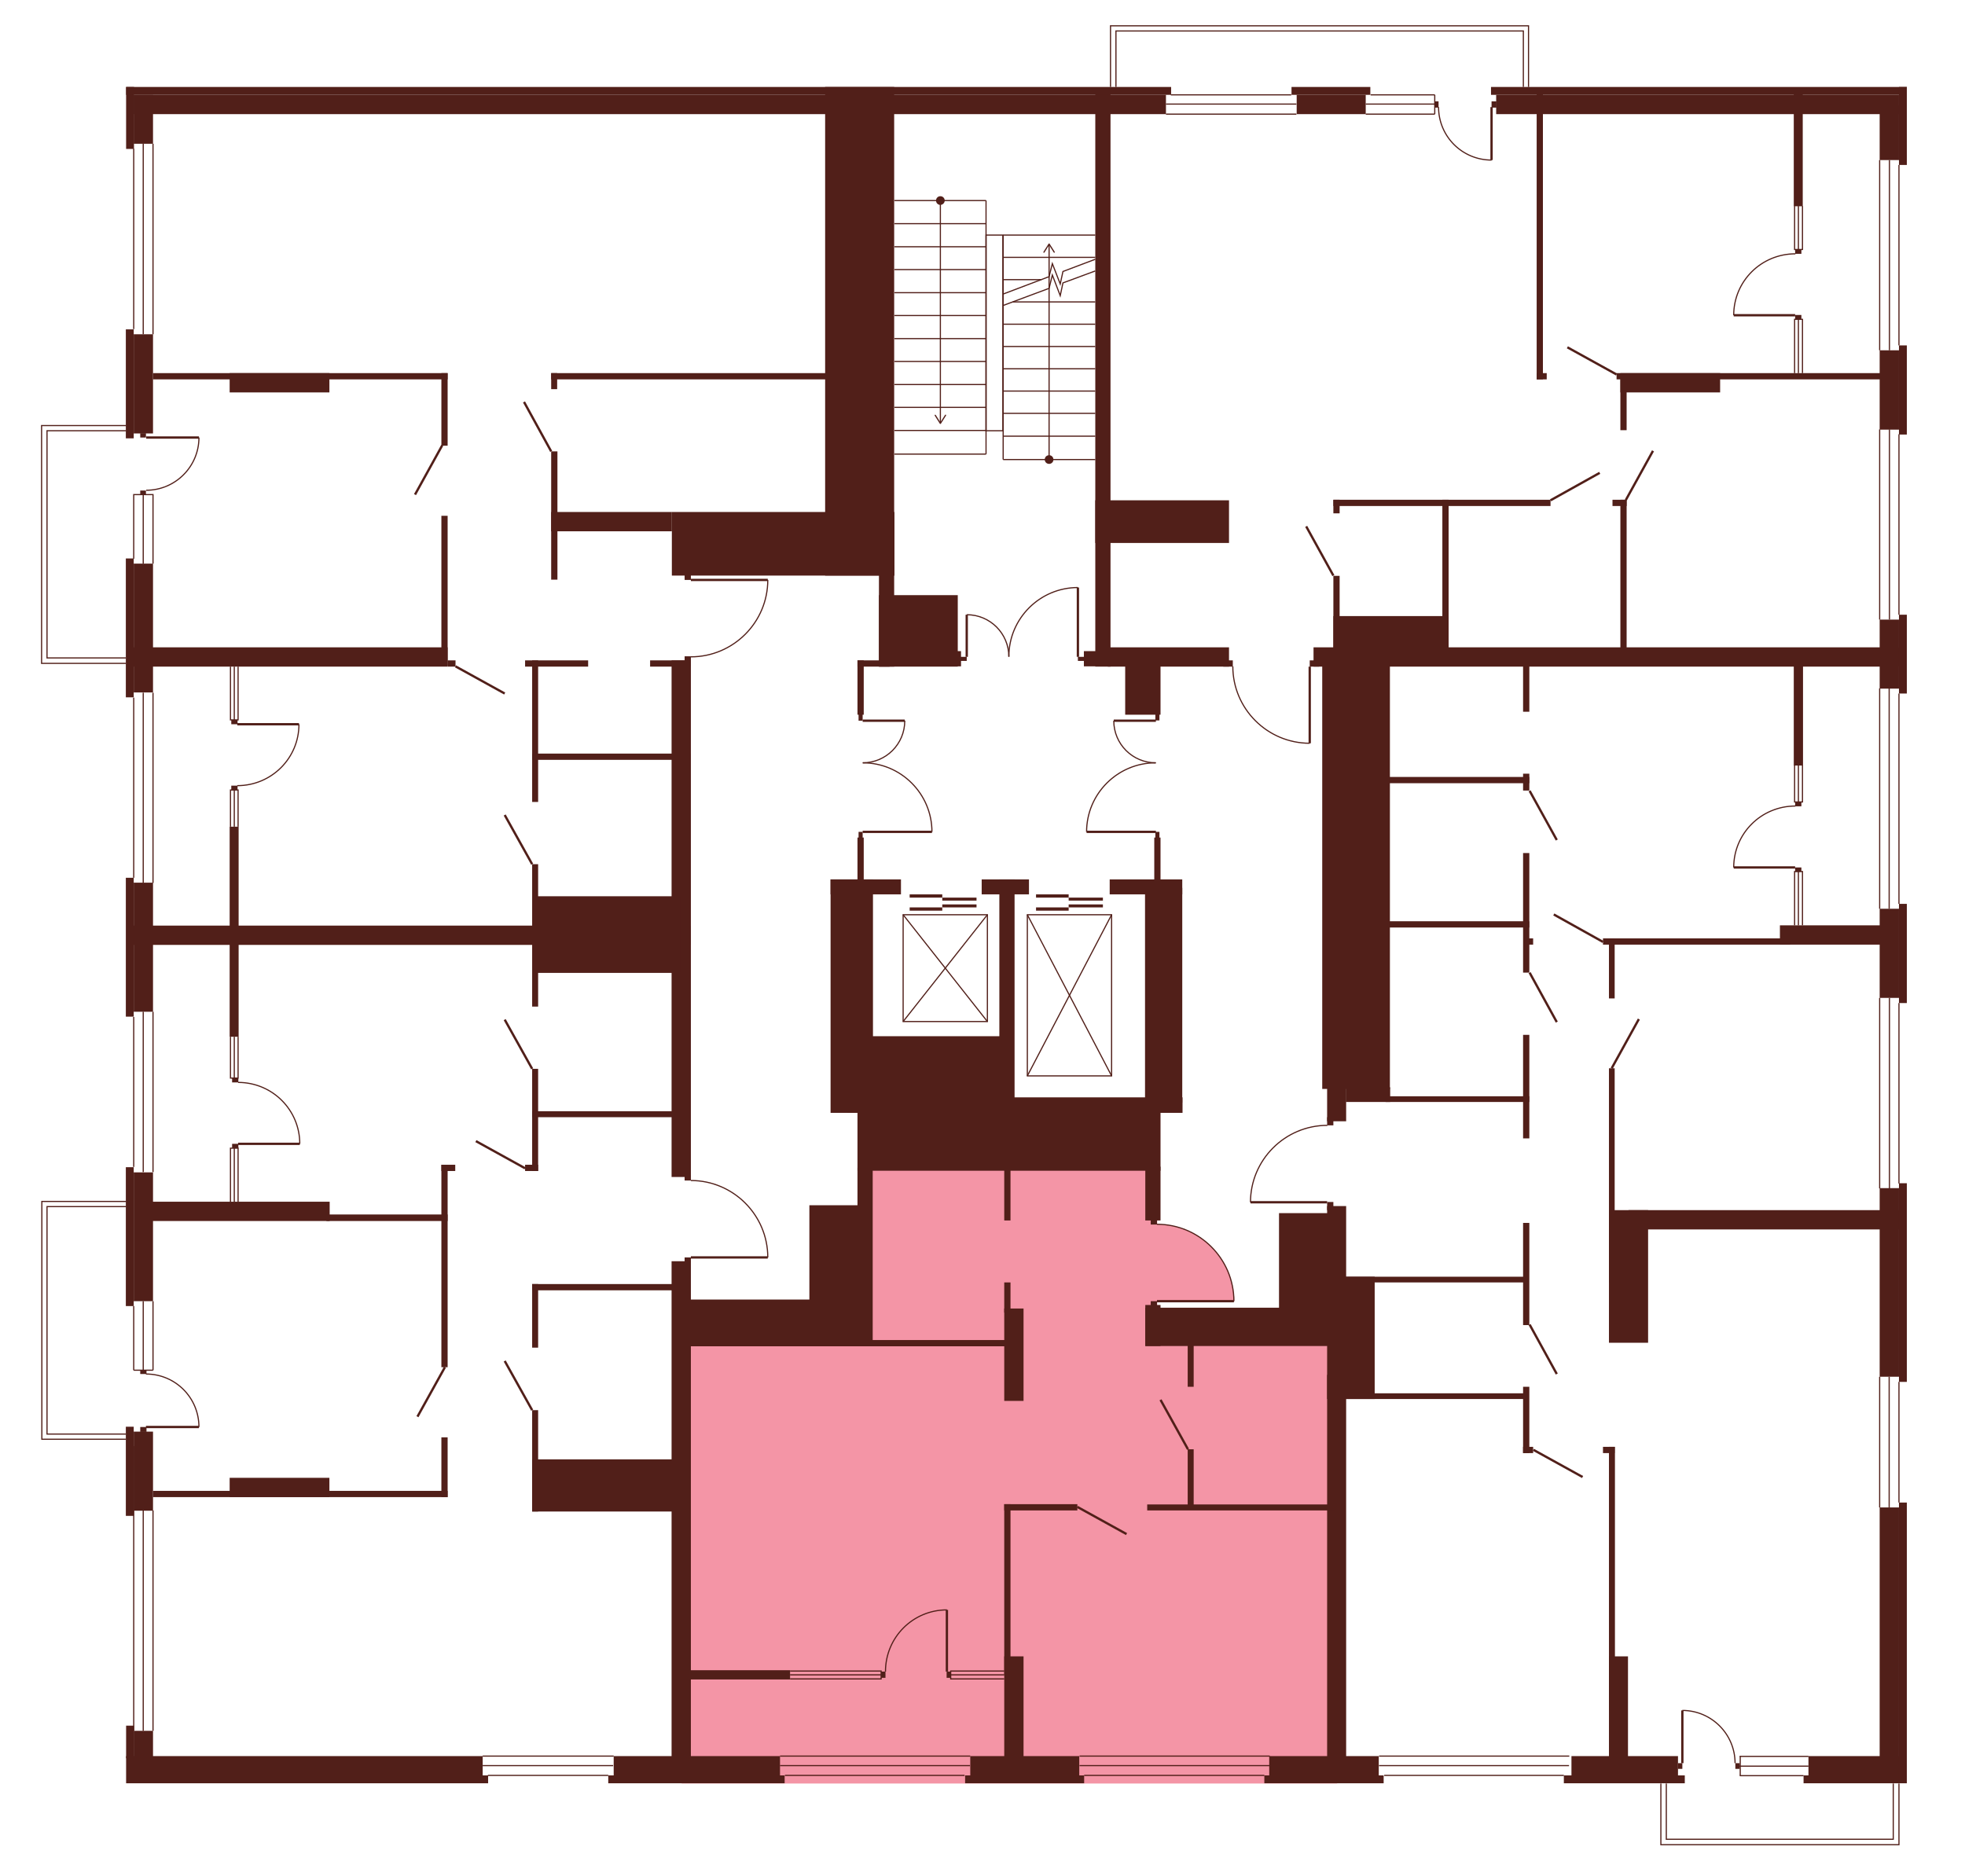 <?xml version="1.0" encoding="utf-8"?>
<!-- Generator: Adobe Illustrator 27.9.0, SVG Export Plug-In . SVG Version: 6.00 Build 0)  -->
<svg version="1.1" xmlns="http://www.w3.org/2000/svg" xmlns:xlink="http://www.w3.org/1999/xlink" x="0px" y="0px"
	 viewBox="0 0 723 690.3" style="enable-background:new 0 0 723 690.3;" xml:space="preserve">
<style type="text/css">
	.st0{display:none;fill:#F495A6;}
	.st1{fill:#F495A6;}
	.st2{fill:#511F19;}
	.st3{fill:none;stroke:#511F19;stroke-width:0.85;stroke-miterlimit:10;}
	.st4{fill:none;stroke:#511F19;stroke-width:0.425;stroke-miterlimit:10;}
</style>
<g id="Layer_4">
	<path id="_x32_Б3" class="st0" d="M405.9,32.2h295.8v210.6H485.5v2.7H482v28.3c0,0-9.9,0.2-17.4-6c-7.5-6.2-9.3-13-9.3-13
		s-2-6.3-1.5-9v-2.5h-47.8V32.2z"/>
	<path id="_x33_А3" class="st0" d="M495.3,400.3l2.1-158.4h204.3v414.4H492.6l-0.1-209.8h-4v-3.8l-28.3-0.2c0,0-0.4-5.9,3-12.8
		c3.5-6.9,9.6-10.8,9.6-10.8s6.9-4.9,15.2-4.7l2.7,0v-14H495.3z"/>
	<path id="_x31_А3" class="st1" d="M454.1,478.9h-28.3V490H492v166.3H250.8V485.7h67.3v-59.5h107.7l0,24.4c0,0,9.2-0.4,16.8,5.5
		c7.6,5.8,9.8,13,9.8,13S454.4,475.2,454.1,478.9z"/>
	<path id="_x32_B3" class="st0" d="M252.1,464.8l-1.3,191.5H46.5V344.1h204.3v86.8l3.5,1.9v1.7c0,0,7.4-0.2,13.5,3.5
		c6.1,3.7,8.7,7.4,8.7,7.4s4,5.2,4.7,9c0.7,3.8,1.3,4.3,1.3,8.2l-28.3,0.2L252.1,464.8z"/>
	<path id="_x32_А3" class="st0" d="M250.3,278.6v65.5H46.5v-312h267.4V198h-59.5v15.3l28.1,0.2c0,0,0.6,4.6-2.2,11.2
		c-2.8,6.6-8.6,11.2-8.6,11.2s-5,3.9-11.4,5.3c0,0-3.8,0.6-5.9,0.6l-1.8,1.3L250.3,278.6z"/>
	<polygon class="st0" points="408.6,37.3 408.6,9.5 562.4,9.5 562.4,39.4 	"/>
	<polygon class="st0" points="698.7,653.4 698.7,678.8 611.1,678.8 611.1,650.9 	"/>
	<rect x="15.4" y="442.1" class="st0" width="36.2" height="87.5"/>
	<rect x="15.3" y="156.6" class="st0" width="36.3" height="87.5"/>
</g>
<g id="СТЕНЫ">
	<g>
		<rect x="51.6" y="525.1" class="st2" width="2.3" height="1.8"/>
		<rect x="51.6" y="504.1" class="st2" width="2.3" height="1.5"/>
		<g>
			<line class="st3" x1="53.7" y1="525.1" x2="73.2" y2="525.1"/>
			<path class="st4" d="M73.2,525.1c0-10.8-8.7-19.5-19.5-19.5"/>
		</g>
	</g>
	<rect x="49.2" y="34.9" class="st2" width="7.1" height="18"/>
	<rect x="46.4" y="32" class="st2" width="2.9" height="22.8"/>
	<rect x="46.4" y="32" class="st2" width="384.5" height="2.9"/>
	<rect x="49.2" y="34.9" class="st2" width="379.8" height="7.1"/>
	<rect x="477.1" y="34.9" class="st2" width="25.4" height="7.1"/>
	<rect x="475.2" y="32" class="st2" width="29" height="2.9"/>
	<rect x="550.5" y="34.9" class="st2" width="148.2" height="7.1"/>
	<rect x="548.6" y="32" class="st2" width="153" height="2.9"/>
	<rect x="691.6" y="38.7" class="st2" width="7.1" height="20.2"/>
	<rect x="691.6" y="128.9" class="st2" width="7.1" height="29.2"/>
	<rect x="698.7" y="32" class="st2" width="2.9" height="28.7"/>
	<rect x="698.7" y="127.1" class="st2" width="2.9" height="32.8"/>
	<rect x="691.6" y="228" class="st2" width="7.1" height="25.4"/>
	<rect x="698.7" y="226.2" class="st2" width="2.9" height="29"/>
	<rect x="691.6" y="334.4" class="st2" width="7.1" height="32.8"/>
	<rect x="698.7" y="332.6" class="st2" width="2.9" height="36.5"/>
	<rect x="691.6" y="437.2" class="st2" width="7.1" height="69.4"/>
	<rect x="698.7" y="435.4" class="st2" width="2.9" height="73.1"/>
	<rect x="691.6" y="554.7" class="st2" width="7.1" height="98.6"/>
	<rect x="698.7" y="552.9" class="st2" width="2.9" height="103.2"/>
	<rect x="665.4" y="646.2" class="st2" width="33.3" height="7.1"/>
	<rect x="663.6" y="653.3" class="st2" width="38" height="2.9"/>
	<rect x="578.2" y="646.2" class="st2" width="39.2" height="7.1"/>
	<rect x="575.4" y="653.3" class="st2" width="44.5" height="2.9"/>
	<rect x="467" y="646.2" class="st2" width="40.3" height="7.1"/>
	<rect x="357" y="646.2" class="st2" width="40.1" height="7.1"/>
	<rect x="465.2" y="653.3" class="st2" width="43.9" height="2.9"/>
	<rect x="355.1" y="653.3" class="st2" width="43.8" height="2.9"/>
	<rect x="225.8" y="646.2" class="st2" width="61.2" height="7.1"/>
	<rect x="223.8" y="653.3" class="st2" width="64.9" height="2.9"/>
	<rect x="46.4" y="646.2" class="st2" width="131.2" height="7.1"/>
	<rect x="46.4" y="653.3" class="st2" width="133.2" height="2.9"/>
	<rect x="46.3" y="525" class="st2" width="2.9" height="32.8"/>
	<rect x="49.2" y="526.8" class="st2" width="7.1" height="29.1"/>
	<rect x="49.2" y="636.9" class="st2" width="7.1" height="19.2"/>
	<rect x="46.3" y="323" class="st2" width="2.9" height="51.1"/>
	<rect x="49.2" y="324.8" class="st2" width="7.1" height="47.5"/>
	<rect x="46.3" y="121.2" class="st2" width="2.9" height="40.1"/>
	<rect x="49.2" y="123" class="st2" width="7.1" height="36.5"/>
	<rect x="46.3" y="429.5" class="st2" width="2.9" height="51.1"/>
	<rect x="49.2" y="431.4" class="st2" width="7.1" height="47.4"/>
	<rect x="46.3" y="205.5" class="st2" width="2.9" height="51.1"/>
	<rect x="49.2" y="207.4" class="st2" width="7.1" height="47.4"/>
	<rect x="51.6" y="159.4" class="st2" width="2.1" height="1.6"/>
	<rect x="51.6" y="180.5" class="st2" width="2.1" height="1.6"/>
	<polyline class="st4" points="49.2,205.6 49.2,182 56.3,182 56.3,207.4 	"/>
	<line class="st4" x1="698.7" y1="369.1" x2="698.7" y2="435.5"/>
	<line class="st4" x1="691.6" y1="437.3" x2="691.6" y2="367.2"/>
	<polyline class="st4" points="46.3,529.6 15.4,529.6 15.4,442.1 46.4,442.1 	"/>
	<polyline class="st4" points="46.4,444 17.3,444 17.3,527.7 46.3,527.7 	"/>
	<polyline class="st4" points="46.3,244.1 15.3,244.1 15.3,156.6 46.4,156.6 	"/>
	<polyline class="st4" points="46.4,158.5 17.3,158.5 17.3,242.1 46.3,242.1 	"/>
	<line class="st4" x1="52.7" y1="207.4" x2="52.7" y2="182"/>
	<line class="st4" x1="49.2" y1="54.7" x2="49.2" y2="121.1"/>
	<line class="st4" x1="52.7" y1="52.9" x2="52.7" y2="123"/>
	<line class="st4" x1="56.3" y1="52.9" x2="56.3" y2="123"/>
	<line class="st4" x1="49.2" y1="256.7" x2="49.2" y2="323"/>
	<line class="st4" x1="52.7" y1="254.9" x2="52.7" y2="324.9"/>
	<line class="st4" x1="56.3" y1="254.9" x2="56.3" y2="324.9"/>
	<line class="st4" x1="49.2" y1="374.2" x2="49.2" y2="429.4"/>
	<line class="st4" x1="52.7" y1="372.3" x2="52.7" y2="431.3"/>
	<line class="st4" x1="56.3" y1="372.3" x2="56.3" y2="431.3"/>
	<line class="st4" x1="49.2" y1="480.6" x2="49.2" y2="504.2"/>
	<line class="st4" x1="52.7" y1="478.8" x2="52.7" y2="504.2"/>
	<line class="st4" x1="56.3" y1="478.8" x2="56.3" y2="504.2"/>
	<line class="st4" x1="49.2" y1="532.1" x2="49.2" y2="636.9"/>
	<line class="st4" x1="52.7" y1="555.8" x2="52.7" y2="636.9"/>
	<line class="st4" x1="56.3" y1="555.8" x2="56.3" y2="636.9"/>
	<line class="st4" x1="177.6" y1="646.2" x2="225.8" y2="646.2"/>
	<line class="st4" x1="177.6" y1="649.7" x2="225.6" y2="649.7"/>
	<line class="st4" x1="223.8" y1="653.3" x2="179.5" y2="653.3"/>
	<line class="st4" x1="507.4" y1="646.2" x2="577.4" y2="646.2"/>
	<line class="st4" x1="507.4" y1="649.7" x2="577.3" y2="649.7"/>
	<line class="st4" x1="575.4" y1="653.3" x2="509.3" y2="653.3"/>
	<line class="st4" x1="397.2" y1="646.2" x2="467.2" y2="646.2"/>
	<line class="st4" x1="397.2" y1="649.7" x2="467.1" y2="649.7"/>
	<line class="st4" x1="465.2" y1="653.3" x2="398.9" y2="653.3"/>
	<line class="st4" x1="287" y1="646.2" x2="357" y2="646.2"/>
	<line class="st4" x1="287" y1="649.7" x2="356.9" y2="649.7"/>
	<line class="st4" x1="354.9" y1="653.3" x2="288.8" y2="653.3"/>
	<line class="st4" x1="695.2" y1="367.2" x2="695.2" y2="437.3"/>
	<line class="st4" x1="698.7" y1="60.7" x2="698.7" y2="127.1"/>
	<line class="st4" x1="691.6" y1="58.9" x2="691.6" y2="128.9"/>
	<line class="st4" x1="695.2" y1="58.9" x2="695.2" y2="128.9"/>
	<line class="st4" x1="698.7" y1="159.8" x2="698.7" y2="226.2"/>
	<line class="st4" x1="691.6" y1="158" x2="691.6" y2="228"/>
	<line class="st4" x1="695.2" y1="158" x2="695.2" y2="228"/>
	<line class="st4" x1="698.7" y1="255.2" x2="698.7" y2="332.6"/>
	<line class="st4" x1="691.6" y1="253.3" x2="691.6" y2="334.4"/>
	<line class="st4" x1="695.1" y1="253.3" x2="695.1" y2="334.4"/>
	<line class="st4" x1="698.7" y1="508.5" x2="698.7" y2="552.9"/>
	<line class="st4" x1="695.1" y1="506.6" x2="695.1" y2="554.7"/>
	<line class="st4" x1="691.6" y1="506.6" x2="691.6" y2="554.7"/>
	<rect x="56.3" y="137.3" class="st2" width="108.4" height="2.3"/>
	<rect x="84.5" y="137.3" class="st2" width="36.7" height="7.1"/>
	<rect x="162.4" y="137.3" class="st2" width="2.3" height="26.7"/>
	<rect x="403" y="32.8" class="st2" width="5.6" height="212.5"/>
	<rect x="162.4" y="189.8" class="st2" width="2.3" height="55.2"/>
	<rect x="303.6" y="32" class="st2" width="25.4" height="179.8"/>
	<rect x="247.2" y="188.4" class="st2" width="81.9" height="23.4"/>
	<rect x="202.8" y="188.4" class="st2" width="44.4" height="7.1"/>
	<rect x="202.8" y="166.1" class="st2" width="2.3" height="47.2"/>
	<rect x="202.8" y="137.3" class="st2" width="2.2" height="5.9"/>
	<rect x="202.8" y="137.3" class="st2" width="110.9" height="2.3"/>
	<rect x="46.6" y="238.2" class="st2" width="118.1" height="7.1"/>
	<rect x="46.6" y="340.6" class="st2" width="207.6" height="7.1"/>
	<rect x="164.7" y="243" class="st2" width="2.9" height="2.3"/>
	<rect x="193.2" y="243" class="st2" width="23.2" height="2.3"/>
	<rect x="239.2" y="243" class="st2" width="15" height="2.3"/>
	<rect x="195.8" y="277.3" class="st2" width="58.4" height="2.3"/>
	<rect x="84.5" y="304.2" class="st2" width="3.3" height="77.3"/>
	<rect x="247.1" y="243" class="st2" width="7.1" height="190.1"/>
	<rect x="247.1" y="464.1" class="st2" width="7.1" height="190.1"/>
	<rect x="195.8" y="243" class="st2" width="2.2" height="52.1"/>
	<rect x="195.8" y="318" class="st2" width="2.2" height="52.4"/>
	<rect x="195.8" y="393.3" class="st2" width="2.2" height="37.6"/>
	<rect x="195.8" y="472.5" class="st2" width="2.2" height="23.4"/>
	<rect x="195.8" y="518.9" class="st2" width="2.2" height="37.3"/>
	<rect x="196.5" y="329.8" class="st2" width="53.7" height="28.2"/>
	<rect x="193.2" y="428.6" class="st2" width="4.8" height="2.3"/>
	<rect x="162.4" y="428.6" class="st2" width="2.3" height="74.5"/>
	<rect x="162.4" y="428.6" class="st2" width="5.1" height="2.3"/>
	<rect x="195.8" y="408.9" class="st2" width="53.7" height="2.2"/>
	<rect x="53.6" y="442.2" class="st2" width="67.7" height="7.1"/>
	<rect x="120.1" y="446.9" class="st2" width="44.6" height="2.4"/>
	<rect x="56.3" y="548.6" class="st2" width="108.4" height="2.3"/>
	<rect x="84.5" y="543.8" class="st2" width="36.7" height="7.1"/>
	<rect x="162.4" y="528.9" class="st2" width="2.3" height="22"/>
	<rect x="195.8" y="472.5" class="st2" width="58" height="2.3"/>
	<rect x="195.8" y="537" class="st2" width="58" height="19.2"/>
	<rect x="323.4" y="208" class="st2" width="5.6" height="37.3"/>
	<rect x="323.4" y="219" class="st2" width="29" height="26.3"/>
	<rect x="344.8" y="239.6" class="st2" width="8.8" height="5.6"/>
	<rect x="315.5" y="243" class="st2" width="11.8" height="2.3"/>
	<rect x="315.5" y="243" class="st2" width="2.3" height="20"/>
	<rect x="315.9" y="262.8" class="st2" width="1.5" height="2.4"/>
	<rect x="315.9" y="306.1" class="st2" width="1.5" height="2.4"/>
	<rect x="315.5" y="308.2" class="st2" width="2.3" height="17.7"/>
	<rect x="425.1" y="306.1" class="st2" width="1.5" height="2.4"/>
	<rect x="425.1" y="262.7" class="st2" width="1.5" height="2.4"/>
	<rect x="424.7" y="308.2" class="st2" width="2.3" height="17.7"/>
	<rect x="305.6" y="323.6" class="st2" width="25.9" height="5.5"/>
	<rect x="361.2" y="323.6" class="st2" width="17.4" height="5.5"/>
	<rect x="408.3" y="323.6" class="st2" width="26.7" height="5.5"/>
	<rect x="305.6" y="323.6" class="st2" width="15.6" height="85.9"/>
	<rect x="352.5" y="241.7" class="st2" width="3.2" height="1.5"/>
	<rect x="396.6" y="241.7" class="st2" width="3.2" height="1.5"/>
	<rect x="450.1" y="243" class="st2" width="3.5" height="2.3"/>
	<rect x="481.9" y="243" class="st2" width="3.5" height="2.3"/>
	<rect x="398.8" y="239.6" class="st2" width="9.8" height="5.6"/>
	<rect x="407.6" y="238.2" class="st2" width="44.6" height="7.1"/>
	<rect x="483.3" y="238.2" class="st2" width="216.9" height="7.1"/>
	<rect x="414" y="243.5" class="st2" width="13" height="19.5"/>
	<rect x="403" y="184.1" class="st2" width="49.2" height="15.7"/>
	<rect x="565.4" y="33.3" class="st2" width="2.3" height="106.3"/>
	<rect x="565.4" y="137.3" class="st2" width="3.7" height="2.3"/>
	<rect x="596.2" y="137.3" class="st2" width="36.7" height="7.1"/>
	<rect x="594.8" y="137.3" class="st2" width="99.8" height="2.3"/>
	<rect x="660" y="34.2" class="st2" width="3.3" height="41.7"/>
	<rect x="660.5" y="91.8" class="st2" width="2.3" height="1.6"/>
	<rect x="660.5" y="115.9" class="st2" width="2.3" height="1.6"/>
	<rect x="596.2" y="138.2" class="st2" width="2.3" height="20.1"/>
	<rect x="596.2" y="183.9" class="st2" width="2.3" height="57.8"/>
	<rect x="490.6" y="211.9" class="st2" width="2.3" height="31.7"/>
	<rect x="490.6" y="183.9" class="st2" width="79.9" height="2.3"/>
	<rect x="593.3" y="183.9" class="st2" width="5.2" height="2.3"/>
	<rect x="490.6" y="183.9" class="st2" width="2.3" height="5"/>
	<rect x="530.7" y="183.9" class="st2" width="2.3" height="59.5"/>
	<rect x="490.6" y="226.7" class="st2" width="42.4" height="14.5"/>
	<rect x="486.5" y="240.6" class="st2" width="24.9" height="160.1"/>
	<rect x="488.3" y="398.8" class="st2" width="7" height="13.8"/>
	<rect x="488.3" y="443.8" class="st2" width="7" height="39"/>
	<rect x="488.3" y="505.9" class="st2" width="7" height="146.8"/>
	<rect x="488.3" y="411.1" class="st2" width="2.3" height="3"/>
	<rect x="488.3" y="442.3" class="st2" width="2.3" height="3"/>
	<rect x="495.2" y="400.1" class="st2" width="16.3" height="5.4"/>
	<rect x="509.8" y="403.4" class="st2" width="52.9" height="2.1"/>
	<rect x="560.4" y="242.6" class="st2" width="2.3" height="19.3"/>
	<rect x="510.9" y="285.9" class="st2" width="51.8" height="2.3"/>
	<rect x="510.9" y="339" class="st2" width="51.8" height="2.3"/>
	<rect x="560.4" y="284.7" class="st2" width="2.3" height="6.2"/>
	<rect x="560.4" y="313.9" class="st2" width="2.3" height="44"/>
	<rect x="561.4" y="345.3" class="st2" width="2.7" height="2.3"/>
	<rect x="560.4" y="380.8" class="st2" width="2.3" height="38.1"/>
	<rect x="560.4" y="450" class="st2" width="2.3" height="37.6"/>
	<rect x="560.4" y="510.3" class="st2" width="2.3" height="24.4"/>
	<rect x="589.8" y="345.3" class="st2" width="68.9" height="2.3"/>
	<rect x="654.9" y="340.5" class="st2" width="38.5" height="7.1"/>
	<rect x="660" y="241.3" class="st2" width="3.4" height="40.4"/>
	<rect x="660.5" y="295.1" class="st2" width="2.3" height="1.6"/>
	<rect x="660.5" y="319.2" class="st2" width="2.3" height="1.6"/>
	<rect x="592" y="345.3" class="st2" width="2.1" height="22.1"/>
	<rect x="592" y="393.1" class="st2" width="2.1" height="78.8"/>
	<rect x="592" y="445.3" class="st2" width="14.4" height="48.8"/>
	<rect x="599.2" y="445.3" class="st2" width="100" height="7.1"/>
	<rect x="367.7" y="323.6" class="st2" width="5.6" height="85.9"/>
	<rect x="311.7" y="381.3" class="st2" width="60.7" height="28.2"/>
	<rect x="371.6" y="403.8" class="st2" width="63.5" height="5.7"/>
	<rect x="421.3" y="326.7" class="st2" width="13.7" height="79"/>
	<rect x="315.5" y="407.9" class="st2" width="111.5" height="22.9"/>
	<rect x="315.5" y="429.7" class="st2" width="5.6" height="65.6"/>
	<rect x="297.8" y="443.5" class="st2" width="19.4" height="51.8"/>
	<rect x="250.7" y="478.2" class="st2" width="68.9" height="17.2"/>
	<rect x="251.9" y="432.5" class="st2" width="2.3" height="1.9"/>
	<rect x="251.9" y="462.7" class="st2" width="2.3" height="1.9"/>
	<rect x="318" y="493.1" class="st2" width="56.1" height="2.3"/>
	<rect x="369.5" y="471.9" class="st2" width="2.3" height="11.1"/>
	<rect x="369.5" y="553.5" class="st2" width="2.3" height="63"/>
	<rect x="369.5" y="429.3" class="st2" width="2.3" height="19.8"/>
	<rect x="421.4" y="429.3" class="st2" width="5.6" height="19.8"/>
	<rect x="421.4" y="481.2" class="st2" width="74" height="14.1"/>
	<rect x="421.4" y="480.2" class="st2" width="5.6" height="15.1"/>
	<rect x="369.5" y="481.5" class="st2" width="7.1" height="34"/>
	<rect x="423.4" y="448.8" class="st2" width="2.3" height="1.8"/>
	<rect x="423.4" y="478.8" class="st2" width="2.3" height="1.8"/>
	<rect x="437" y="493.8" class="st2" width="2.2" height="16.5"/>
	<rect x="437" y="533.3" class="st2" width="2.2" height="21.4"/>
	<rect x="470.6" y="446.4" class="st2" width="21.8" height="40.9"/>
	<rect x="492.7" y="469.8" class="st2" width="69.5" height="2.1"/>
	<rect x="492.7" y="512.7" class="st2" width="69.5" height="2.1"/>
	<rect x="422.1" y="553.6" class="st2" width="69.5" height="2.2"/>
	<rect x="488.3" y="469.8" class="st2" width="17.5" height="45"/>
	<rect x="560.4" y="532.4" class="st2" width="3.7" height="2.3"/>
	<rect x="592" y="532.4" class="st2" width="2.2" height="97"/>
	<rect x="589.8" y="532.4" class="st2" width="4.3" height="2.3"/>
	<rect x="592" y="609.5" class="st2" width="7" height="38.7"/>
	<rect x="369.5" y="553.5" class="st2" width="26.9" height="2.3"/>
	<rect x="369.5" y="609.5" class="st2" width="7.1" height="39.1"/>
	<rect x="249.4" y="614.6" class="st2" width="41.3" height="3.4"/>
	<rect x="324.2" y="615.1" class="st2" width="1.6" height="2.3"/>
	<rect x="348.3" y="615.1" class="st2" width="1.6" height="2.3"/>
	<rect x="85.4" y="396.7" class="st2" width="2.3" height="1.6"/>
	<rect x="85.4" y="420.9" class="st2" width="2.3" height="1.6"/>
	<rect x="85.1" y="264.9" class="st2" width="2.3" height="1.6"/>
	<rect x="85.1" y="289.1" class="st2" width="2.3" height="1.6"/>
	<g>
		<line class="st3" x1="254.2" y1="213.4" x2="282.5" y2="213.4"/>
		<path class="st4" d="M282.5,213.4c0,15.6-12.7,28.3-28.3,28.3"/>
	</g>
	<g>
		<line class="st3" x1="53.8" y1="161" x2="73.2" y2="161"/>
		<path class="st4" d="M73.2,161c0,10.7-8.7,19.4-19.4,19.4"/>
	</g>
	<g>
		<line class="st3" x1="87.3" y1="266.5" x2="110" y2="266.5"/>
		<path class="st4" d="M110,266.5c0,12.5-10.1,22.6-22.7,22.6"/>
	</g>
	<g>
		<line class="st3" x1="660.5" y1="319.2" x2="637.9" y2="319.2"/>
		<path class="st4" d="M637.9,319.2c0-12.5,10.1-22.6,22.7-22.6"/>
	</g>
	<g>
		<line class="st3" x1="660.5" y1="116" x2="637.9" y2="116"/>
		<path class="st4" d="M637.9,116c0-12.5,10.1-22.6,22.7-22.6"/>
	</g>
	<g>
		<line class="st3" x1="87.6" y1="420.9" x2="110.3" y2="420.9"/>
		<path class="st4" d="M110.3,420.9c0-12.5-10.1-22.6-22.7-22.6"/>
	</g>
	<g>
		<line class="st3" x1="348.4" y1="615.1" x2="348.4" y2="592.4"/>
		<path class="st4" d="M348.4,592.4c-12.5,0-22.6,10.1-22.6,22.7"/>
	</g>
	<g>
		<line class="st3" x1="481.9" y1="245.3" x2="481.9" y2="273.5"/>
		<path class="st4" d="M481.9,273.5c-15.6,0-28.3-12.7-28.3-28.3"/>
	</g>
	<g>
		<line class="st3" x1="488.3" y1="442.4" x2="460.1" y2="442.4"/>
		<path class="st4" d="M460.1,442.4c0-15.6,12.7-28.3,28.3-28.3"/>
	</g>
	<g>
		<line class="st3" x1="425.7" y1="478.8" x2="454" y2="478.8"/>
		<path class="st4" d="M454,478.8c0-15.6-12.7-28.3-28.3-28.3"/>
	</g>
	<g>
		<line class="st3" x1="254.2" y1="462.7" x2="282.5" y2="462.7"/>
		<path class="st4" d="M282.5,462.7c0-15.6-12.7-28.3-28.3-28.3"/>
	</g>
	<g>
		<g>
			<line class="st3" x1="317.4" y1="306.1" x2="342.9" y2="306.1"/>
			<path class="st4" d="M342.9,306.1c0-14-11.4-25.4-25.4-25.4"/>
		</g>
		<g>
			<line class="st3" x1="317.4" y1="265.2" x2="332.9" y2="265.2"/>
			<path class="st4" d="M332.9,265.2c0,8.6-6.9,15.5-15.5,15.5"/>
		</g>
	</g>
	<g>
		<g>
			<line class="st3" x1="396.6" y1="241.7" x2="396.6" y2="216.2"/>
			<path class="st4" d="M396.6,216.2c-14,0-25.4,11.4-25.4,25.4"/>
		</g>
		<g>
			<line class="st3" x1="355.7" y1="241.7" x2="355.7" y2="226.2"/>
			<path class="st4" d="M355.7,226.2c8.6,0,15.5,6.9,15.5,15.5"/>
		</g>
	</g>
	<g>
		<g>
			<line class="st3" x1="425.3" y1="306.1" x2="399.8" y2="306.1"/>
			<path class="st4" d="M399.8,306.1c0-14,11.4-25.4,25.4-25.4"/>
		</g>
		<g>
			<line class="st3" x1="425.3" y1="265.2" x2="409.8" y2="265.2"/>
			<path class="st4" d="M409.8,265.2c0,8.6,6.9,15.5,15.5,15.5"/>
		</g>
	</g>
	<rect x="251.9" y="241.5" class="st2" width="2.3" height="3.2"/>
	<rect x="251.9" y="210.2" class="st2" width="2.3" height="3.2"/>
	<g>
		<line class="st4" x1="362.8" y1="73.8" x2="329.1" y2="73.8"/>
		<line class="st4" x1="329.1" y1="158.4" x2="362.8" y2="158.4"/>
		<line class="st4" x1="362.8" y1="141.5" x2="329.1" y2="141.5"/>
		<line class="st4" x1="362.8" y1="149.9" x2="329.1" y2="149.9"/>
		<line class="st4" x1="362.8" y1="133" x2="329.1" y2="133"/>
		<line class="st4" x1="362.8" y1="124.6" x2="329.1" y2="124.6"/>
		<line class="st4" x1="362.8" y1="116.1" x2="329.1" y2="116.1"/>
		<line class="st4" x1="362.8" y1="107.7" x2="329.1" y2="107.7"/>
		<line class="st4" x1="362.8" y1="99.2" x2="329.1" y2="99.2"/>
		<line class="st4" x1="362.8" y1="90.8" x2="329.1" y2="90.8"/>
		<line class="st4" x1="362.8" y1="82.3" x2="329.1" y2="82.3"/>
		<g>
			<g>
				<line class="st4" x1="346" y1="155.5" x2="346" y2="73.8"/>
				<g>
					<path class="st2" d="M348,152.6c-0.1-0.1-0.2,0-0.3,0.1l-1.7,2.7l-1.7-2.7c-0.1-0.1-0.2-0.1-0.3-0.1c-0.1,0.1-0.1,0.2-0.1,0.3
						l1.9,3c0,0.1,0.1,0.1,0.2,0.1c0.1,0,0.1,0,0.2-0.1l1.9-3c0,0,0-0.1,0-0.1C348.1,152.7,348.1,152.7,348,152.6z"/>
				</g>
				<g>
					<path class="st2" d="M347.6,73.8c0-0.9-0.7-1.6-1.6-1.6c-0.9,0-1.6,0.7-1.6,1.6c0,0.9,0.7,1.6,1.6,1.6
						C346.8,75.4,347.6,74.7,347.6,73.8z"/>
				</g>
			</g>
		</g>
		<line class="st4" x1="329.1" y1="167.1" x2="362.8" y2="167.1"/>
	</g>
	<polyline class="st4" points="403,99.7 391.1,104.1 390.1,108.8 387.2,101.2 386,106.1 369.1,112.4 	"/>
	<polyline class="st4" points="403,95.4 391.1,99.9 390.1,104.5 387.2,97 386,101.8 369.1,108.2 	"/>
	<line class="st4" x1="369.1" y1="152.1" x2="403" y2="152.1"/>
	<line class="st4" x1="369.1" y1="160.5" x2="403" y2="160.5"/>
	<line class="st4" x1="369.1" y1="169.1" x2="403" y2="169.1"/>
	<line class="st4" x1="403" y1="143.9" x2="369.1" y2="143.9"/>
	<line class="st4" x1="403" y1="135.7" x2="369.1" y2="135.7"/>
	<line class="st4" x1="403" y1="127.5" x2="369.1" y2="127.5"/>
	<line class="st4" x1="403" y1="119.3" x2="369.1" y2="119.3"/>
	<line class="st4" x1="403" y1="86.5" x2="369.1" y2="86.5"/>
	<line class="st4" x1="403" y1="94.7" x2="369.1" y2="94.7"/>
	<line class="st4" x1="403" y1="111.1" x2="372.6" y2="111.1"/>
	<line class="st4" x1="383.1" y1="102.9" x2="369.1" y2="102.9"/>
	<g>
		<g>
			<line class="st4" x1="386" y1="90.1" x2="386" y2="169.1"/>
			<g>
				<path class="st2" d="M384,93c0.1,0.1,0.2,0,0.3-0.1l1.7-2.7l1.7,2.7c0.1,0.1,0.2,0.1,0.3,0.1c0.1-0.1,0.1-0.2,0.1-0.3l-1.9-3
					c0-0.1-0.1-0.1-0.2-0.1c-0.1,0-0.1,0-0.2,0.1l-1.9,3c0,0,0,0.1,0,0.1C383.9,92.9,383.9,92.9,384,93z"/>
			</g>
			<g>
				<path class="st2" d="M384.4,169.1c0,0.9,0.7,1.6,1.6,1.6c0.9,0,1.6-0.7,1.6-1.6s-0.7-1.6-1.6-1.6
					C385.1,167.5,384.4,168.2,384.4,169.1z"/>
			</g>
		</g>
	</g>
	<line class="st4" x1="362.8" y1="73.8" x2="362.8" y2="167.1"/>
	<line class="st4" x1="369.1" y1="86.5" x2="369.1" y2="169.1"/>
	<rect x="362.8" y="86.5" class="st4" width="6.2" height="72"/>
	<g>
		<rect x="378" y="336.6" class="st4" width="31" height="59.3"/>
		<line class="st4" x1="378" y1="336.6" x2="409" y2="395.9"/>
		<line class="st4" x1="409" y1="336.6" x2="378" y2="395.9"/>
	</g>
	<g>
		<rect x="332.3" y="336.6" class="st4" width="31" height="39.3"/>
		<line class="st4" x1="332.3" y1="336.6" x2="363.3" y2="375.9"/>
		<line class="st4" x1="363.3" y1="336.6" x2="332.3" y2="375.9"/>
	</g>
	<g>
		<rect x="381.2" y="329.1" class="st2" width="12" height="1.2"/>
		<rect x="393.2" y="330.3" class="st2" width="12.6" height="1.1"/>
		<rect x="381.2" y="333.9" class="st2" width="12" height="1.2"/>
		<rect x="393.2" y="332.8" class="st2" width="12.6" height="1.1"/>
	</g>
	<g>
		<rect x="334.7" y="329.1" class="st2" width="12" height="1.2"/>
		<rect x="346.7" y="330.3" class="st2" width="12.6" height="1.1"/>
		<rect x="334.7" y="333.9" class="st2" width="12" height="1.2"/>
		<rect x="346.7" y="332.8" class="st2" width="12.6" height="1.1"/>
	</g>
	<polyline class="st4" points="84.8,442.2 84.8,422.5 87.6,422.5 87.6,442.2 	"/>
	<line class="st4" x1="86.2" y1="422.5" x2="86.2" y2="442.2"/>
	<polyline class="st4" points="290.7,614.9 324.2,614.9 324.2,617.8 290.7,617.8 	"/>
	<line class="st4" x1="324.2" y1="616.3" x2="290.7" y2="616.3"/>
	<polyline class="st4" points="369.5,614.9 349.8,614.9 349.8,617.8 369.5,617.8 	"/>
	<line class="st4" x1="349.8" y1="616.3" x2="369.5" y2="616.3"/>
	<polyline class="st4" points="663.2,340.5 663.2,320.7 660.3,320.7 660.3,340.5 	"/>
	<line class="st4" x1="661.7" y1="320.7" x2="661.7" y2="340.5"/>
	<polyline class="st4" points="663.2,281.6 663.2,295.1 660.3,295.1 660.3,281.6 	"/>
	<line class="st4" x1="661.7" y1="295.1" x2="661.7" y2="281.6"/>
	<polyline class="st4" points="663.2,137.3 663.2,117.5 660.3,117.5 660.3,137.3 	"/>
	<line class="st4" x1="661.7" y1="117.5" x2="661.7" y2="137.3"/>
	<polyline class="st4" points="663.2,75.8 663.2,91.8 660.3,91.8 660.3,75.8 	"/>
	<line class="st4" x1="661.7" y1="91.8" x2="661.7" y2="75.8"/>
	<polyline class="st4" points="84.8,304.2 84.8,290.7 87.6,290.7 87.6,304.2 	"/>
	<line class="st4" x1="86.2" y1="290.7" x2="86.2" y2="304.2"/>
	<polyline class="st4" points="84.8,381.5 84.8,396.7 87.6,396.7 87.6,381.5 	"/>
	<line class="st4" x1="86.2" y1="396.7" x2="86.2" y2="381.5"/>
	<polyline class="st4" points="84.8,245.3 84.8,264.9 87.6,264.9 87.6,245.3 	"/>
	<line class="st4" x1="86.2" y1="264.9" x2="86.2" y2="245.3"/>
	<line class="st3" x1="202.8" y1="166.1" x2="192.8" y2="147.9"/>
	<line class="st3" x1="195.8" y1="393.3" x2="185.7" y2="375.2"/>
	<line class="st3" x1="163.7" y1="503.1" x2="153.6" y2="521.3"/>
	<line class="st3" x1="185.7" y1="500.8" x2="195.8" y2="518.9"/>
	<line class="st3" x1="427" y1="515.1" x2="437.1" y2="533.3"/>
	<line class="st3" x1="562.8" y1="357.9" x2="572.8" y2="376.1"/>
	<line class="st3" x1="562.8" y1="291" x2="572.8" y2="309.1"/>
	<line class="st3" x1="598.2" y1="184" x2="608.2" y2="165.9"/>
	<line class="st3" x1="570.5" y1="184.1" x2="588.6" y2="174"/>
	<line class="st3" x1="576.7" y1="127.8" x2="594.8" y2="137.8"/>
	<line class="st3" x1="562.8" y1="487.4" x2="572.8" y2="505.6"/>
	<line class="st3" x1="593" y1="393.1" x2="603" y2="375"/>
	<line class="st3" x1="480.6" y1="193.7" x2="490.6" y2="211.8"/>
	<line class="st3" x1="396.4" y1="554.5" x2="414.5" y2="564.5"/>
	<line class="st3" x1="564.2" y1="533.5" x2="582.3" y2="543.5"/>
	<line class="st3" x1="152.7" y1="182" x2="162.7" y2="163.9"/>
	<line class="st3" x1="167.6" y1="245.2" x2="185.7" y2="255.2"/>
	<line class="st3" x1="175.1" y1="419.9" x2="193.2" y2="429.9"/>
	<line class="st3" x1="571.7" y1="336.5" x2="589.8" y2="346.6"/>
	<line class="st3" x1="185.7" y1="299.9" x2="195.8" y2="318"/>
	<line class="st4" x1="49.2" y1="504.2" x2="56.3" y2="504.2"/>
	<rect x="46.4" y="635" class="st2" width="2.9" height="12"/>
	<g>
		<rect x="548.8" y="37.3" class="st2" width="1.8" height="2.3"/>
		<rect x="527.8" y="37.3" class="st2" width="1.5" height="2.3"/>
		<g>
			<line class="st3" x1="548.8" y1="39.4" x2="548.8" y2="58.9"/>
			<path class="st4" d="M548.8,58.9c-10.8,0-19.5-8.7-19.5-19.5"/>
		</g>
	</g>
	<polyline class="st4" points="408.6,32 408.6,9.5 562.4,9.5 562.4,32 	"/>
	<polyline class="st4" points="560.5,32 560.5,11.4 410.6,11.4 410.6,32 	"/>
	<line class="st4" x1="430.8" y1="34.9" x2="475.1" y2="34.9"/>
	<line class="st4" x1="477" y1="38.3" x2="429" y2="38.3"/>
	<line class="st4" x1="429" y1="42" x2="477" y2="42"/>
	<line class="st4" x1="504.3" y1="34.9" x2="527.9" y2="34.9"/>
	<line class="st4" x1="527.9" y1="38.3" x2="502.5" y2="38.3"/>
	<line class="st4" x1="502.5" y1="42" x2="527.9" y2="42"/>
	<line class="st4" x1="527.9" y1="34.9" x2="527.9" y2="42"/>
	<polyline class="st4" points="698.7,656.3 698.7,678.8 611.1,678.8 611.1,656.3 	"/>
	<polyline class="st4" points="613.1,656.3 613.1,676.8 696.6,676.8 696.6,656.3 	"/>
	<line class="st4" x1="640.1" y1="646.3" x2="665.4" y2="646.3"/>
	<line class="st4" x1="640" y1="649.9" x2="665.4" y2="649.9"/>
	<line class="st4" x1="640.1" y1="653.4" x2="663.6" y2="653.4"/>
	<g>
		<rect x="638.5" y="648.8" class="st2" width="1.6" height="2.1"/>
		<rect x="617.4" y="648.8" class="st2" width="1.6" height="2.1"/>
		<g>
			<line class="st3" x1="619" y1="648.8" x2="619" y2="629.4"/>
			<path class="st4" d="M619,629.4c10.7,0,19.4,8.7,19.4,19.4"/>
		</g>
	</g>
	<line class="st4" x1="640.3" y1="646.2" x2="640.3" y2="653.3"/>
</g>
</svg>
